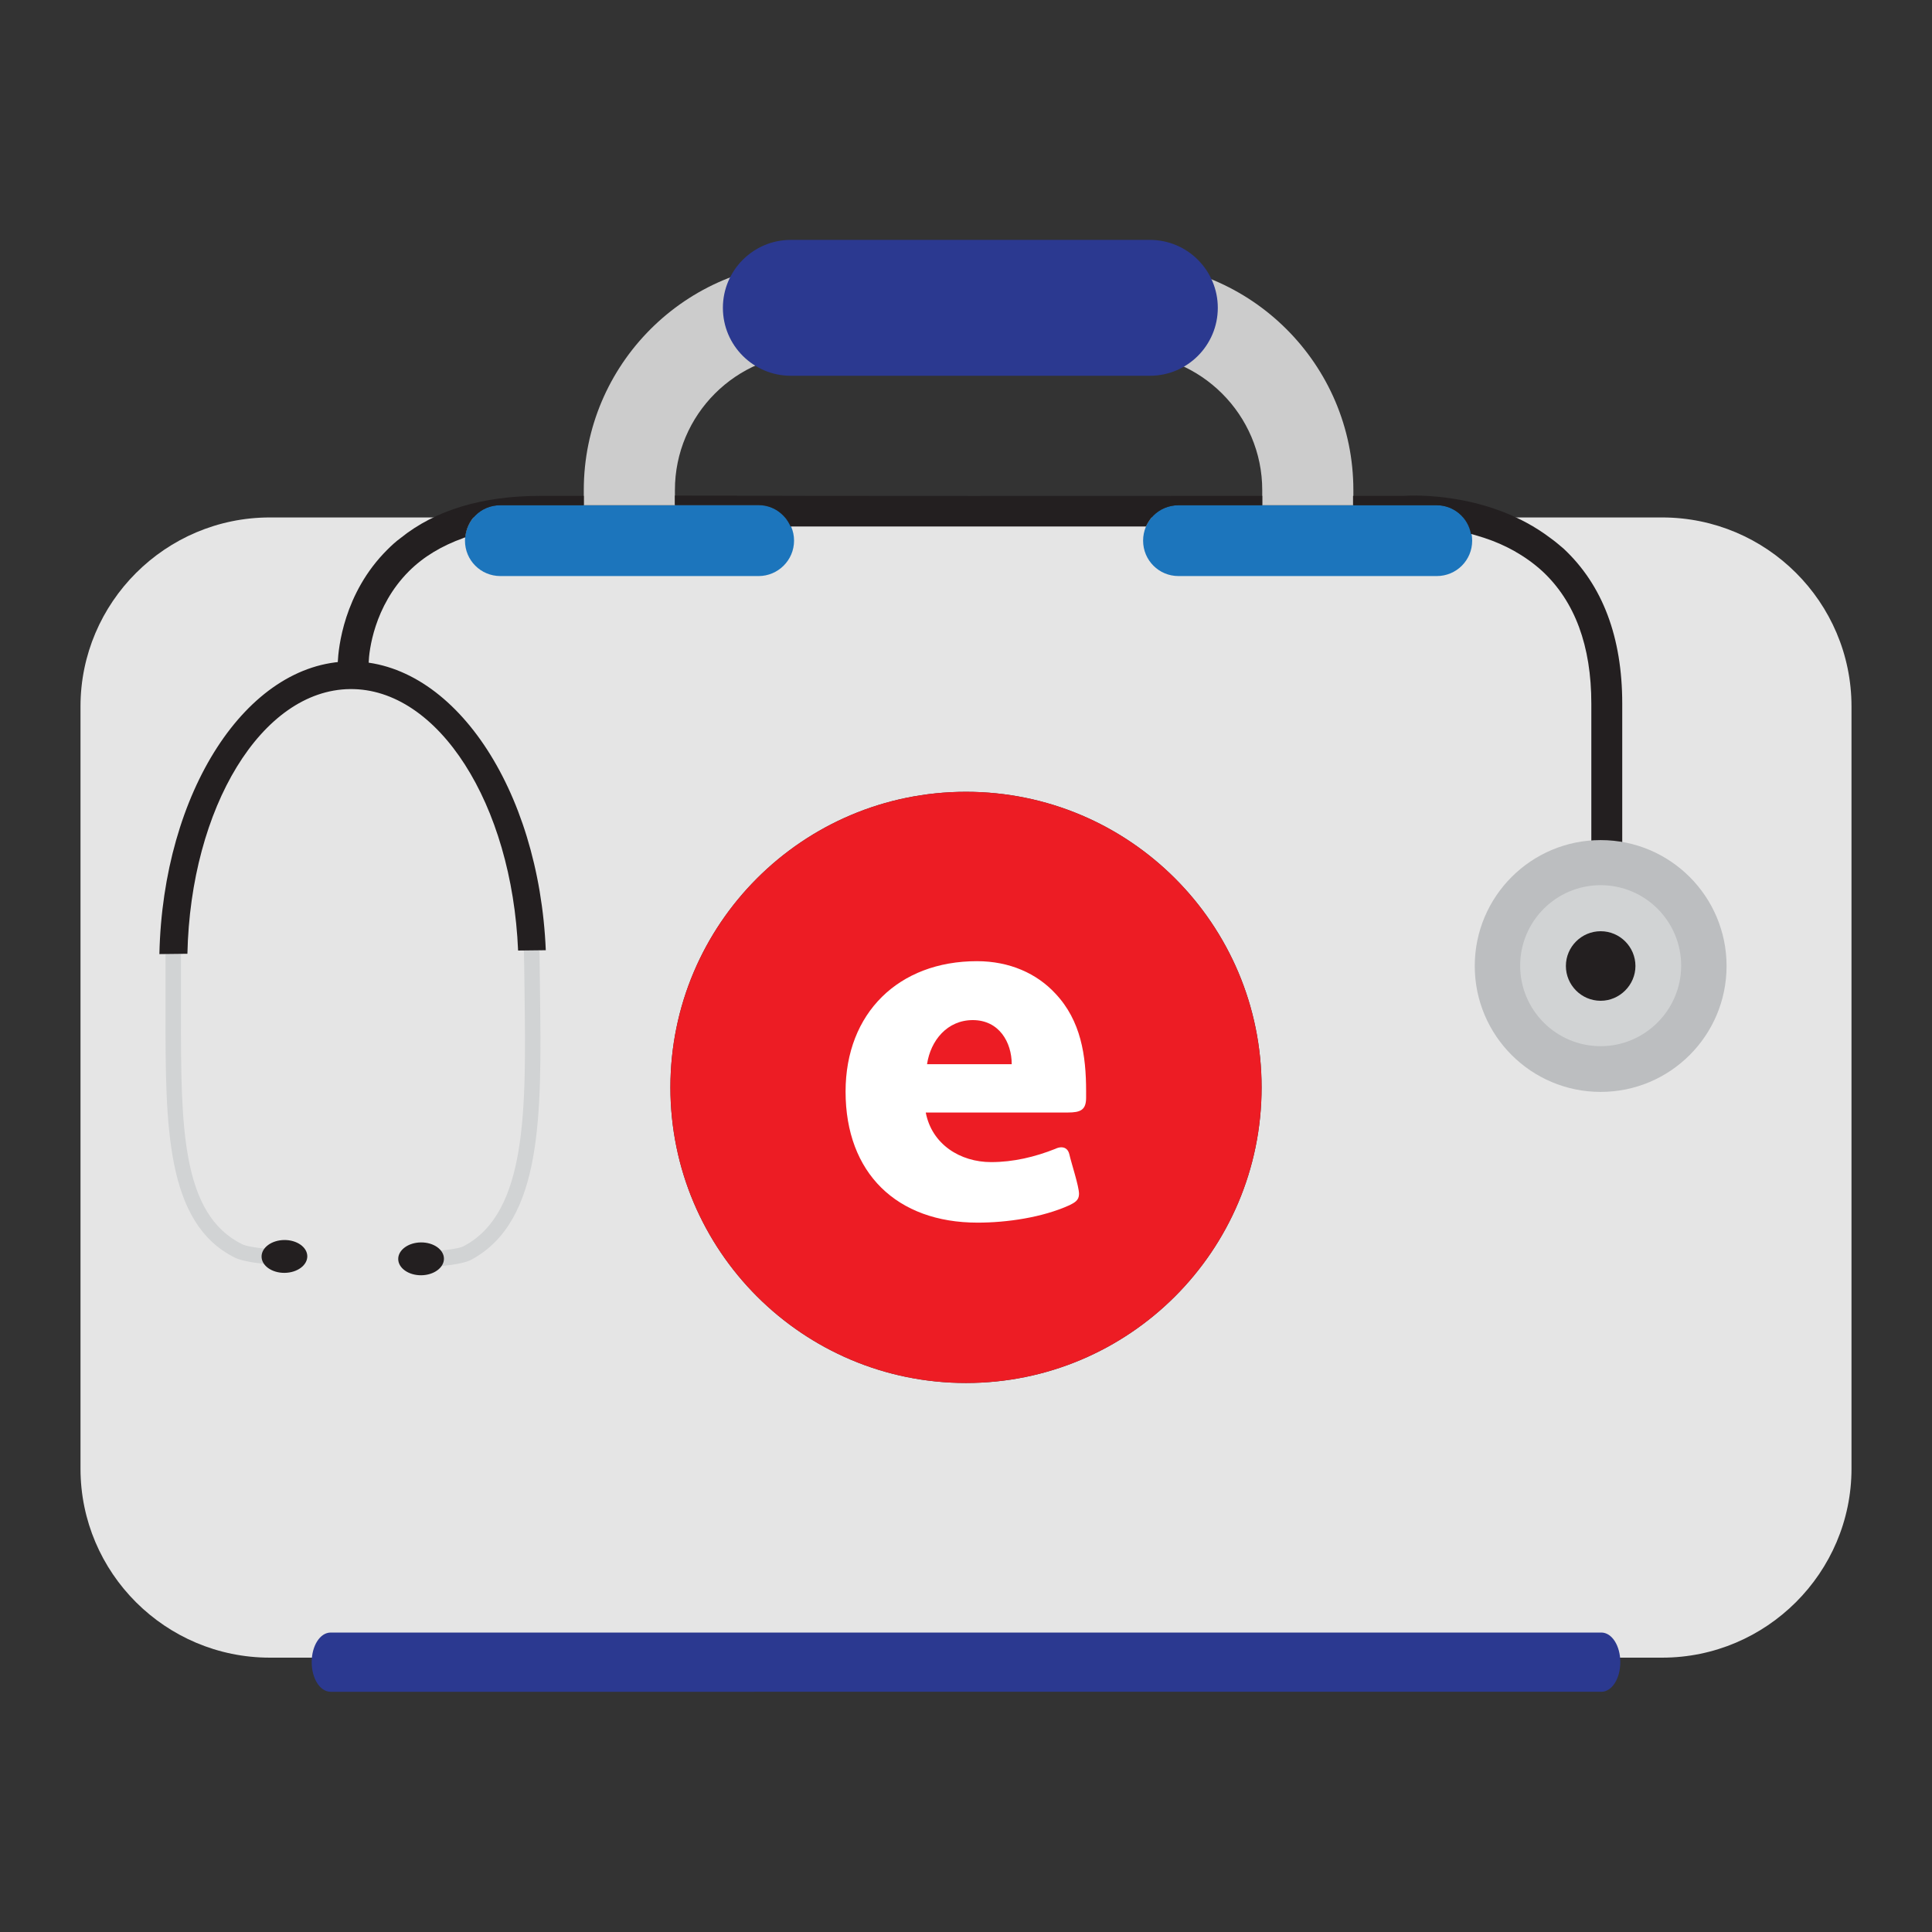<?xml version="1.0" encoding="utf-8"?>
<!-- Generator: Adobe Illustrator 19.1.0, SVG Export Plug-In . SVG Version: 6.00 Build 0)  -->
<svg version="1.1" id="Layer_1" xmlns="http://www.w3.org/2000/svg" xmlns:xlink="http://www.w3.org/1999/xlink" x="0px" y="0px"
	 viewBox="90 -2.7 600 600" style="enable-background:new 90 -2.7 600 600;" xml:space="preserve">
<rect x="90" y="-2.7" width="600" height="600" fill="#333333" stroke="none"/>
<style type="text/css">
	.st0{fill:#E5E5E5;}
	.st1{fill:#1C75BC;}
	.st2{fill:#2B3990;}
	.st3{fill:#CCCCCC;}
	.st4{fill:#ED1C24;}
	.st5{fill:#D1D3D4;}
	.st6{fill:#231F20;}
	.st7{fill:#BCBEC0;}
	.st8{fill:#FFFFFF;}
</style>
<g>
	<g>
		<path class="st0" d="M606.2,158H173.8c-32.4,0-58.8,26.4-58.8,58.7v236.7c0,32.4,26.4,58.7,58.8,58.7h432.4
			c32.4,0,58.8-26.4,58.8-58.7V216.7C665,184.3,638.6,158,606.2,158z M390,243.2c50.7,0,91.8,41.1,91.8,91.8s-41.1,91.8-91.8,91.8
			s-91.8-41.1-91.8-91.8S339.3,243.2,390,243.2z"/>
		<path class="st1" d="M336.6,165.2c0,6.1-5,11-11,11h-80.2c-6.1,0-11-4.9-11-11c0-3,1.2-5.8,3.2-7.8c2-2,4.7-3.2,7.8-3.2h80.2
			C331.6,154.2,336.6,159.1,336.6,165.2z"/>
		<path class="st1" d="M547.2,165.2c0,6.1-4.9,11-11,11H456c-6.1,0-11-4.9-11-11c0-3,1.2-5.8,3.2-7.8c2-2,4.8-3.2,7.8-3.2h80.2
			C542.3,154.2,547.2,159.1,547.2,165.2z"/>
		<path class="st2" d="M593.2,513.5c0,5.1-2.6,9.2-5.9,9.2H192.7c-3.3,0-5.9-4.1-5.9-9.2l0,0c0-5.1,2.6-9.2,5.9-9.2h394.6
			C590.6,504.3,593.2,508.4,593.2,513.5L593.2,513.5z"/>
		<g>
			<path class="st3" d="M510.3,149.5v4.7H482v-4.7c0-23.4-19.1-42.4-42.4-42.4H342c-23.4,0-42.4,19-42.4,42.4v4.7h-28.3v-4.7
				c0-39,31.7-70.7,70.7-70.7h97.5C478.5,78.8,510.3,110.5,510.3,149.5z"/>
		</g>
		<path class="st2" d="M468.2,92.9c0,11.6-9.4,21.1-21.1,21.1H335.6c-11.6,0-21.1-9.4-21.1-21.1l0,0c0-11.6,9.4-21.1,21.1-21.1
			h111.5C458.8,71.8,468.2,81.3,468.2,92.9L468.2,92.9z"/>
		<path class="st4" d="M390,243.2c-50.7,0-91.8,41.1-91.8,91.8s41.1,91.8,91.8,91.8s91.8-41.1,91.8-91.8S440.7,243.2,390,243.2z"/>
	</g>
	<g>
		<g>
			<g>
				<g>
					<path class="st5" d="M257.7,305.2l-0.1-8c0-1.6,0-3.2-0.1-4.8c-2-49.2-27.8-88.1-58.9-87.8c-31,0.3-56.1,39.8-57.2,89
						c0,1.6,0,3.2,0,4.8c0,4.6,0,9,0,13.4c0,35.1,0,65.4,21.6,76.1c1.7,0.8,5,1.5,9,1.9c1.2,0.1,2.5,0.3,3.9,0.4l0-4.8
						c-1.3-0.1-2.5-0.2-3.6-0.3c-3.3-0.4-5.9-0.8-7.1-1.4c-19-9.4-19-36.9-19-71.8c0-4.4,0-8.9,0-13.5c0-1.6,0-3.2,0-4.8
						c1-46.5,24-83.9,52.4-84.1c28.4-0.3,52.1,36.6,54.1,83.1c0,1.6,0.1,3.2,0.1,4.8l0.1,8c0.5,36.6,0.8,68.3-18.7,78.8
						c-0.8,0.5-2.7,1-7.5,1.5c-1.2,0.1-2.5,0.2-4.1,0.3l0,4.8c1.7-0.1,3.1-0.2,4.5-0.3c4.6-0.5,7.6-1.1,9.3-2
						C258.6,376.5,258.2,343.5,257.7,305.2z"/>
					<path class="st6" d="M139.5,293.6c1.1-50.2,27-90.6,59.1-90.9c32.1-0.3,58.8,39.5,60.9,89.7l-8.6,0.1
						c-1.9-45.5-24.8-81.5-52.2-81.2c-27.4,0.3-49.5,36.7-50.5,82.2L139.5,293.6z"/>
				</g>
				
					<ellipse transform="matrix(-1 9.962300e-003 -9.962300e-003 -1 445.439 774.344)" class="st6" cx="220.8" cy="388.3" rx="7.1" ry="5.1"/>
				
					<ellipse transform="matrix(-1 9.961888e-003 -9.961888e-003 -1 360.593 773.221)" class="st6" cx="178.4" cy="387.5" rx="7.1" ry="5.1"/>
			</g>
			<g>
				<path class="st6" d="M271.3,151.3v2.9h-25.9c-3.1,0-5.8,1.2-7.8,3.2c-1.7,1.7-2.9,4.2-3.1,6.8c-0.2,0-0.4,0.1-0.6,0.2
					c-6.7,2.4-12.4,5.8-16.9,10.3c-10.9,10.9-12.4,24.9-12.5,28.3c0,0.5,0,0.8,0,0.8h-9.6c0-0.1,0-0.4,0-0.9
					c0.2-4.2,1.8-21.4,15.4-34.9c1.3-1.3,2.6-2.5,4.1-3.6c10.8-8.7,25.4-13.1,43.4-13.1H271.3z"/>
				<path class="st6" d="M482,151.3v2.9H456c-3,0-5.8,1.2-7.8,3.2c-0.9,0.9-1.7,2.1-2.3,3.4c-34.6,0-75,0-110.4,0
					c-1.7-3.9-5.5-6.7-10-6.7h-25.9v-2.9C351.9,151.4,432.4,151.3,482,151.3z"/>
				<path class="st6" d="M593.8,215.8v66.9h-9.6v-66.9c0-17.9-5.1-31.7-15.2-41.1c-5.5-5-11.8-8.3-17.9-10.3
					c-1.5-0.5-2.9-0.9-4.3-1.3c-0.9-5-5.3-8.9-10.7-8.9h-25.9v-2.9h15.7c2.6-0.2,26.6-1.3,45.6,13.1c1.4,1,2.7,2.1,4.1,3.3
					C587.7,179,593.8,195.2,593.8,215.8z"/>
			</g>
		</g>
		<g>
			<circle class="st7" cx="587.1" cy="297.3" r="39.1"/>
			<path class="st5" d="M587.1,322.2c-13.8,0-25-11.2-25-25s11.2-25,25-25c13.8,0,25,11.2,25,25S600.8,322.2,587.1,322.2z"/>
			<path class="st6" d="M587.1,308.1c-6,0-10.8-4.9-10.8-10.8c0-6,4.9-10.8,10.8-10.8c6,0,10.8,4.9,10.8,10.8
				C597.9,303.2,593,308.1,587.1,308.1z"/>
		</g>
	</g>
	<g>
		<path class="st8" d="M427.3,338.2c0,3.8-1.7,4.6-5.7,4.6h-44.1c1.9,9.9,10.7,15.4,20.3,15.4c6.9,0,13.6-1.6,19.9-4.1
			c0.6-0.3,1.3-0.5,1.9-0.5c1.4,0,2.2,0.9,2.5,2.2c0.6,2.7,3,9.9,3,12.3c0,2-1.4,2.7-3,3.5c-8.4,3.8-19.4,5.4-28.5,5.4
			c-25.1,0-41-15.4-41-40.7c0-24.4,16.5-40.5,40.8-40.5c10.1,0,18.6,3.8,24.4,10.1c7.9,8.4,9.5,19.2,9.5,30.3V338.2z M404.2,327.8
			c0-6.8-3.9-13.7-12.1-13.7c-7.9,0-13.1,6.3-14.2,13.7H404.2z"/>
	</g>
</g>
</svg>
